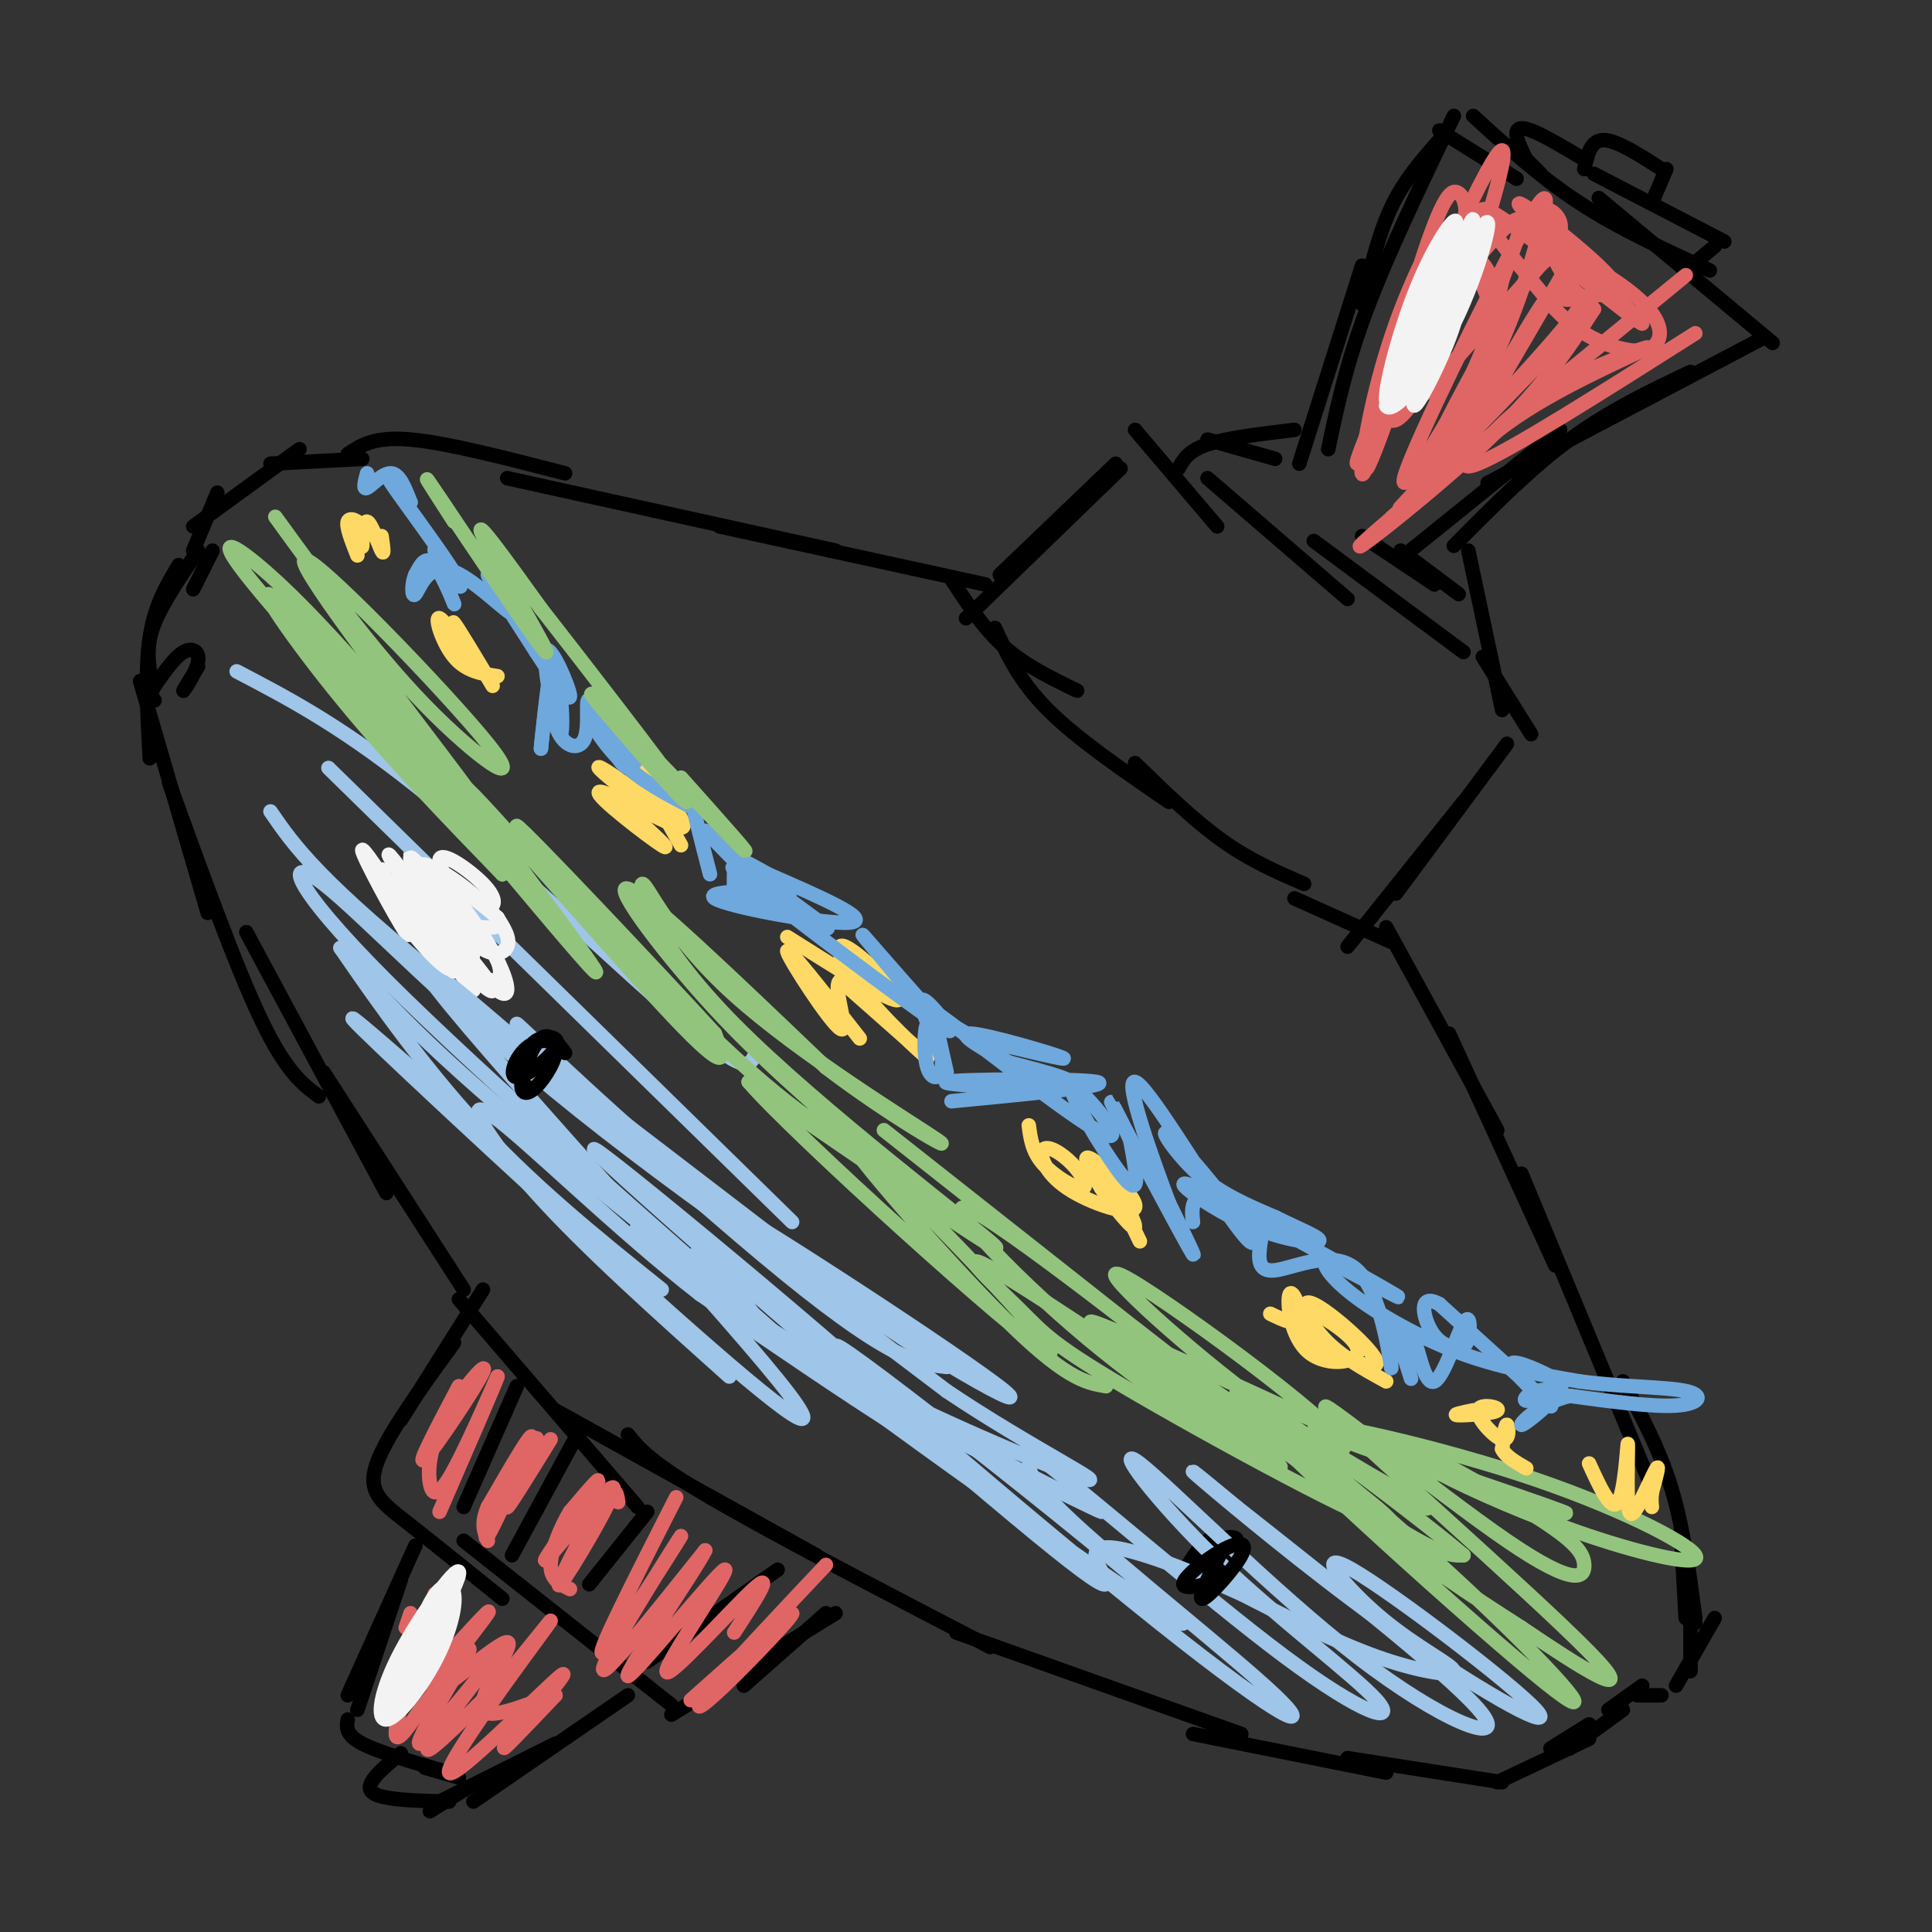 <svg viewBox='0 0 400 400' version='1.1' xmlns='http://www.w3.org/2000/svg' xmlns:xlink='http://www.w3.org/1999/xlink'><rect x="0" y="0" width="400" height="400" fill="#333333" stroke="none"/><g fill='none' stroke='#000000' stroke-width='3' stroke-linecap='round' stroke-linejoin='round'><path d='M41,114c-3.667,5.417 -7.333,10.833 -9,15c-1.667,4.167 -1.333,7.083 -1,10'/><path d='M37,117c-2.500,4.167 -5.000,8.333 -6,15c-1.000,6.667 -0.500,15.833 0,25'/><path d='M29,141c0.000,0.000 14.000,48.000 14,48'/><path d='M35,162c6.917,19.083 13.833,38.167 19,49c5.167,10.833 8.583,13.417 12,16'/><path d='M51,193c0.000,0.000 29.000,54.000 29,54'/><path d='M67,222c0.000,0.000 29.000,45.000 29,45'/><path d='M100,267c0.000,0.000 -17.000,27.000 -17,27'/><path d='M94,278c-6.978,9.578 -13.956,19.156 -16,25c-2.044,5.844 0.844,7.956 6,12c5.156,4.044 12.578,10.022 20,16'/><path d='M96,319c0.000,0.000 43.000,34.000 43,34'/><path d='M139,355c0.000,0.000 34.000,-21.000 34,-21'/><path d='M154,349c0.000,0.000 17.000,-15.000 17,-15'/><path d='M86,320c0.000,0.000 -14.000,31.000 -14,31'/><path d='M83,327c0.000,0.000 -9.000,27.000 -9,27'/><path d='M72,356c-0.250,1.583 -0.500,3.167 3,5c3.500,1.833 10.750,3.917 18,6'/><path d='M88,366c0.000,0.000 7.000,2.000 7,2'/><path d='M130,351c0.000,0.000 -32.000,22.000 -32,22'/><path d='M115,361c0.000,0.000 -24.000,12.000 -24,12'/><path d='M83,363c-3.833,3.167 -7.667,6.333 -6,8c1.667,1.667 8.833,1.833 16,2'/><path d='M89,375c0.000,0.000 8.000,-5.000 8,-5'/><path d='M95,269c0.000,0.000 37.000,43.000 37,43'/><path d='M115,292c0.000,0.000 54.000,30.000 54,30'/><path d='M130,297c2.250,2.833 4.500,5.667 17,13c12.500,7.333 35.250,19.167 58,31'/><path d='M198,338c0.000,0.000 59.000,21.000 59,21'/><path d='M247,359c0.000,0.000 40.000,8.000 40,8'/><path d='M279,364c0.000,0.000 32.000,5.000 32,5'/><path d='M310,369c0.000,0.000 19.000,-9.000 19,-9'/><path d='M325,362c0.000,0.000 11.000,-8.000 11,-8'/><path d='M333,354c0.000,0.000 7.000,-5.000 7,-5'/><path d='M339,351c0.000,0.000 5.000,0.000 5,0'/><path d='M347,349c0.000,0.000 8.000,-14.000 8,-14'/><path d='M350,346c0.000,0.000 0.000,-12.000 0,-12'/><path d='M351,336c0.000,0.000 -2.000,-13.000 -2,-13'/><path d='M287,192c0.000,0.000 23.000,42.000 23,42'/><path d='M300,214c0.000,0.000 22.000,48.000 22,48'/><path d='M315,243c0.000,0.000 27.000,65.000 27,65'/><path d='M336,286c3.750,6.917 7.500,13.833 10,22c2.500,8.167 3.750,17.583 5,27'/><path d='M348,317c0.000,0.000 1.000,18.000 1,18'/><path d='M40,122c0.000,0.000 4.000,-8.000 4,-8'/><path d='M40,114c0.000,0.000 5.000,-12.000 5,-12'/><path d='M40,109c0.000,0.000 22.000,-16.000 22,-16'/><path d='M56,96c0.000,0.000 19.000,-1.000 19,-1'/><path d='M72,94c2.750,-1.833 5.500,-3.667 13,-3c7.500,0.667 19.750,3.833 32,7'/><path d='M105,99c0.000,0.000 68.000,15.000 68,15'/><path d='M149,109c0.000,0.000 55.000,12.000 55,12'/><path d='M197,120c3.333,5.083 6.667,10.167 11,14c4.333,3.833 9.667,6.417 15,9'/><path d='M206,130c2.500,5.500 5.000,11.000 11,17c6.000,6.000 15.500,12.500 25,19'/><path d='M235,158c6.083,5.917 12.167,11.833 18,16c5.833,4.167 11.417,6.583 17,9'/><path d='M268,186c0.000,0.000 20.000,9.000 20,9'/><path d='M279,196c0.000,0.000 24.000,-30.000 24,-30'/><path d='M289,185c0.000,0.000 23.000,-31.000 23,-31'/><path d='M232,97c0.000,0.000 -32.000,31.000 -32,31'/><path d='M231,96c0.000,0.000 -24.000,23.000 -24,23'/><path d='M235,89c0.000,0.000 17.000,20.000 17,20'/><path d='M250,99c0.000,0.000 29.000,25.000 29,25'/><path d='M272,112c0.000,0.000 31.000,23.000 31,23'/><path d='M307,136c0.000,0.000 10.000,16.000 10,16'/><path d='M311,147c0.000,0.000 -7.000,-33.000 -7,-33'/><path d='M302,123c0.000,0.000 -12.000,-9.000 -12,-9'/><path d='M297,121c0.000,0.000 -15.000,-10.000 -15,-10'/><path d='M244,97c1.000,-1.833 2.000,-3.667 6,-5c4.000,-1.333 11.000,-2.167 18,-3'/><path d='M250,91c0.000,0.000 14.000,4.000 14,4'/><path d='M269,96c0.000,0.000 13.000,-41.000 13,-41'/><path d='M275,93c1.833,-8.750 3.667,-17.500 8,-29c4.333,-11.500 11.167,-25.750 18,-40'/><path d='M282,63c1.667,-7.167 3.333,-14.333 6,-20c2.667,-5.667 6.333,-9.833 10,-14'/><path d='M298,27c0.000,0.000 16.000,10.000 16,10'/><path d='M305,24c6.917,6.333 13.833,12.667 22,18c8.167,5.333 17.583,9.667 27,14'/><path d='M331,41c0.000,0.000 36.000,30.000 36,30'/><path d='M365,70c0.000,0.000 -57.000,30.000 -57,30'/><path d='M350,77c-8.417,4.000 -16.833,8.000 -25,14c-8.167,6.000 -16.083,14.000 -24,22'/><path d='M323,89c0.000,0.000 -31.000,25.000 -31,25'/><path d='M319,36c0.000,0.000 -3.000,-3.000 -3,-3'/><path d='M316,33c-0.933,-1.867 -1.867,-3.733 -2,-5c-0.133,-1.267 0.533,-1.933 3,-1c2.467,0.933 6.733,3.467 11,6'/><path d='M330,36c0.000,0.000 27.000,14.000 27,14'/><path d='M355,51c0.000,0.000 -6.000,5.000 -6,5'/><path d='M328,35c0.667,-3.000 1.333,-6.000 4,-6c2.667,0.000 7.333,3.000 12,6'/><path d='M345,35c0.000,0.000 -3.000,7.000 -3,7'/><path d='M112,216c-2.563,1.876 -5.126,3.751 -5,5c0.126,1.249 2.941,1.871 5,0c2.059,-1.871 3.362,-6.234 2,-6c-1.362,0.234 -5.389,5.067 -6,7c-0.611,1.933 2.195,0.967 5,0'/><path d='M113,222c1.578,-1.378 3.022,-4.822 2,-6c-1.022,-1.178 -4.511,-0.089 -8,1'/><path d='M41,138c-1.661,2.690 -3.321,5.381 -3,5c0.321,-0.381 2.625,-3.833 3,-6c0.375,-2.167 -1.179,-3.048 -3,-2c-1.821,1.048 -3.911,4.024 -6,7'/><path d='M32,142c-1.000,1.667 -0.500,2.333 0,3'/><path d='M252,322c-0.016,-2.279 -0.032,-4.557 -2,-3c-1.968,1.557 -5.886,6.950 -4,7c1.886,0.050 9.578,-5.244 10,-7c0.422,-1.756 -6.425,0.027 -8,2c-1.575,1.973 2.121,4.135 4,4c1.879,-0.135 1.939,-2.568 2,-5'/><path d='M254,320c-0.333,-0.167 -2.167,1.917 -4,4'/><path d='M329,357c0.000,0.000 -8.000,5.000 -8,5'/><path d='M134,313c0.000,0.000 -12.000,15.000 -12,15'/><path d='M161,325c0.000,0.000 -27.000,19.000 -27,19'/><path d='M119,298c0.000,0.000 -13.000,24.000 -13,24'/><path d='M107,287c0.000,0.000 -11.000,25.000 -11,25'/></g>
<g fill='none' stroke='#e06666' stroke-width='3' stroke-linecap='round' stroke-linejoin='round'><path d='M351,69c-19.266,12.219 -38.533,24.437 -45,27c-6.467,2.563 -0.136,-4.530 10,-11c10.136,-6.470 24.075,-12.319 25,-13c0.925,-0.681 -11.164,3.805 -19,8c-7.836,4.195 -11.418,8.097 -15,12'/><path d='M307,92c-9.978,8.027 -27.422,22.096 -14,11c13.422,-11.096 57.711,-47.356 56,-46c-1.711,1.356 -49.422,40.326 -63,52c-13.578,11.674 6.978,-3.950 20,-16c13.022,-12.050 18.511,-20.525 24,-29'/><path d='M330,64c-7.255,6.824 -37.393,38.385 -40,41c-2.607,2.615 22.318,-23.716 32,-35c9.682,-11.284 4.121,-7.519 2,-8c-2.121,-0.481 -0.802,-5.206 -6,3c-5.198,8.206 -16.914,29.345 -17,30c-0.086,0.655 11.457,-19.172 23,-39'/><path d='M324,56c3.755,-6.522 1.644,-3.326 0,-3c-1.644,0.326 -2.819,-2.218 -9,7c-6.181,9.218 -17.367,30.197 -19,35c-1.633,4.803 6.289,-6.569 12,-18c5.711,-11.431 9.213,-22.922 11,-30c1.787,-7.078 1.861,-9.742 -5,3c-6.861,12.742 -20.655,40.892 -23,48c-2.345,7.108 6.759,-6.826 12,-17c5.241,-10.174 6.621,-16.587 8,-23'/><path d='M311,58c2.791,-7.511 5.769,-14.788 2,-12c-3.769,2.788 -14.285,15.640 -20,25c-5.715,9.360 -6.628,15.229 -5,16c1.628,0.771 5.797,-3.556 12,-19c6.203,-15.444 14.439,-42.004 10,-36c-4.439,6.004 -21.554,44.573 -27,58c-5.446,13.427 0.777,1.714 7,-10'/><path d='M290,80c3.738,-7.155 9.584,-20.041 12,-28c2.416,-7.959 1.401,-10.991 0,-12c-1.401,-1.009 -3.187,0.005 -8,15c-4.813,14.995 -12.654,43.971 -11,42c1.654,-1.971 12.804,-34.889 15,-45c2.196,-10.111 -4.563,2.586 -9,15c-4.437,12.414 -6.554,24.547 -7,29c-0.446,4.453 0.777,1.227 2,-2'/><path d='M284,94c5.612,-13.141 18.641,-44.993 21,-49c2.359,-4.007 -5.952,19.831 -9,30c-3.048,10.169 -0.834,6.670 4,1c4.834,-5.670 12.287,-13.511 17,-19c4.713,-5.489 6.686,-8.626 6,-11c-0.686,-2.374 -4.031,-3.985 -4,-1c0.031,2.985 3.437,10.567 6,14c2.563,3.433 4.281,2.716 6,2'/><path d='M331,61c2.736,0.471 6.576,0.648 1,-5c-5.576,-5.648 -20.567,-17.122 -17,-13c3.567,4.122 25.691,23.841 25,24c-0.691,0.159 -24.197,-19.240 -31,-23c-6.803,-3.760 3.099,8.120 13,20'/><path d='M322,64c4.486,4.853 9.202,6.987 13,8c3.798,1.013 6.678,0.905 8,-1c1.322,-1.905 1.085,-5.607 -6,-11c-7.085,-5.393 -21.019,-12.478 -27,-15c-5.981,-2.522 -4.009,-0.480 -4,1c0.009,1.480 -1.945,2.399 -1,7c0.945,4.601 4.789,12.883 6,14c1.211,1.117 -0.213,-4.930 -2,-9c-1.787,-4.070 -3.939,-6.163 -7,-5c-3.061,1.163 -7.030,5.581 -11,10'/></g>
<g fill='none' stroke='#f3f3f3' stroke-width='3' stroke-linecap='round' stroke-linejoin='round'><path d='M302,48c0.000,0.000 -13.000,26.000 -13,26'/><path d='M289,74c0.992,-2.032 9.971,-20.111 12,-26c2.029,-5.889 -2.893,0.411 -7,10c-4.107,9.589 -7.400,22.467 -7,25c0.400,2.533 4.492,-5.280 7,-13c2.508,-7.720 3.431,-15.349 2,-13c-1.431,2.349 -5.215,14.674 -9,27'/><path d='M287,84c1.160,2.145 8.559,-5.991 14,-17c5.441,-11.009 8.922,-24.889 6,-20c-2.922,4.889 -12.248,28.547 -14,35c-1.752,6.453 4.071,-4.299 7,-12c2.929,-7.701 2.965,-12.350 3,-17'/><path d='M303,53c1.459,-5.730 3.608,-11.557 0,-4c-3.608,7.557 -12.971,28.496 -13,30c-0.029,1.504 9.278,-16.427 11,-21c1.722,-4.573 -4.139,4.214 -10,13'/><path d='M79,180c3.444,7.867 6.889,15.733 5,13c-1.889,-2.733 -9.111,-16.067 -9,-17c0.111,-0.933 7.556,10.533 15,22'/><path d='M90,198c-0.001,0.415 -7.503,-9.549 -6,-9c1.503,0.549 12.011,11.611 16,15c3.989,3.389 1.459,-0.895 -3,-6c-4.459,-5.105 -10.845,-11.030 -11,-10c-0.155,1.030 5.923,9.015 12,17'/><path d='M98,205c-2.429,-4.050 -14.501,-22.674 -17,-27c-2.499,-4.326 4.573,5.648 9,11c4.427,5.352 6.207,6.084 4,2c-2.207,-4.084 -8.402,-12.984 -9,-14c-0.598,-1.016 4.401,5.853 8,9c3.599,3.147 5.800,2.574 8,2'/><path d='M101,188c1.667,-0.310 1.833,-2.083 -1,-5c-2.833,-2.917 -8.667,-6.976 -9,-5c-0.333,1.976 4.833,9.988 10,18'/></g>
<g fill='none' stroke='#9fc5e8' stroke-width='3' stroke-linecap='round' stroke-linejoin='round'><path d='M49,139c11.311,5.911 22.622,11.822 40,26c17.378,14.178 40.822,36.622 53,47c12.178,10.378 13.089,8.689 14,7'/><path d='M68,159c0.000,0.000 96.000,94.000 96,94'/><path d='M56,168c4.916,7.162 9.831,14.323 38,37c28.169,22.677 79.590,60.869 86,67c6.410,6.131 -32.191,-19.799 -60,-42c-27.809,-22.201 -44.825,-40.672 -53,-47c-8.175,-6.328 -7.509,-0.511 13,20c20.509,20.511 60.860,55.718 76,69c15.140,13.282 5.070,4.641 -5,-4'/><path d='M151,268c-12.576,-9.955 -41.515,-32.844 -59,-49c-17.485,-16.156 -23.515,-25.581 -21,-22c2.515,3.581 13.576,20.166 26,34c12.424,13.834 26.212,24.917 40,36'/><path d='M101,235c-16.959,-14.903 -33.917,-29.805 -26,-22c7.917,7.805 40.710,38.318 64,59c23.290,20.682 37.078,31.533 19,10c-18.078,-21.533 -68.021,-75.451 -70,-81c-1.979,-5.549 44.006,37.272 70,59c25.994,21.728 31.997,22.364 38,23'/><path d='M196,283c-1.136,-0.803 -22.977,-14.311 -45,-32c-22.023,-17.689 -44.230,-39.560 -44,-39c0.230,0.560 22.897,23.552 50,44c27.103,20.448 58.643,38.351 51,32c-7.643,-6.351 -54.469,-36.958 -63,-41c-8.531,-4.042 21.235,18.479 51,41'/><path d='M196,288c17.372,11.691 35.303,20.419 28,18c-7.303,-2.419 -39.838,-15.985 -60,-28c-20.162,-12.015 -27.950,-22.478 -31,-24c-3.050,-1.522 -1.361,5.899 23,21c24.361,15.101 71.396,37.883 72,38c0.604,0.117 -45.222,-22.430 -67,-36c-21.778,-13.570 -19.508,-18.163 -16,-17c3.508,1.163 8.254,8.081 13,15'/><path d='M158,275c26.948,20.420 87.817,63.969 87,61c-0.817,-2.969 -63.321,-52.456 -71,-57c-7.679,-4.544 39.468,35.854 66,57c26.532,21.146 32.451,23.039 24,15c-8.451,-8.039 -31.272,-26.011 -42,-36c-10.728,-9.989 -9.364,-11.994 -8,-14'/><path d='M214,301c8.962,6.457 35.366,29.599 52,42c16.634,12.401 23.499,14.062 19,9c-4.499,-5.062 -20.363,-16.848 -33,-29c-12.637,-12.152 -22.047,-24.670 -16,-20c6.047,4.670 27.551,26.526 45,40c17.449,13.474 30.843,18.564 26,12c-4.843,-6.564 -27.921,-24.782 -51,-43'/><path d='M256,312c-10.633,-8.851 -11.717,-9.478 -4,-3c7.717,6.478 24.235,20.060 40,31c15.765,10.940 30.777,19.238 26,14c-4.777,-5.238 -29.344,-24.011 -38,-29c-8.656,-4.989 -1.403,3.807 6,10c7.403,6.193 14.955,9.783 15,11c0.045,1.217 -7.416,0.062 -16,-3c-8.584,-3.062 -18.292,-8.031 -28,-13'/><path d='M257,330c-8.063,-3.627 -14.220,-6.193 -20,-8c-5.780,-1.807 -11.184,-2.854 -10,1c1.184,3.854 8.957,12.610 -17,-9c-25.957,-21.610 -85.642,-73.587 -87,-76c-1.358,-2.413 55.612,44.739 69,58c13.388,13.261 -16.806,-7.370 -47,-28'/><path d='M145,268c-17.060,-13.202 -36.208,-32.208 -43,-37c-6.792,-4.792 -1.226,4.631 9,16c10.226,11.369 25.113,24.685 40,38'/></g>
<g fill='none' stroke='#f3f3f3' stroke-width='3' stroke-linecap='round' stroke-linejoin='round'><path d='M93,196c0.299,2.854 0.597,5.708 1,5c0.403,-0.708 0.910,-4.980 -3,-10c-3.910,-5.020 -12.238,-10.790 -12,-8c0.238,2.790 9.043,14.140 13,17c3.957,2.860 3.065,-2.768 -1,-8c-4.065,-5.232 -11.304,-10.066 -12,-9c-0.696,1.066 5.152,8.033 11,15'/><path d='M90,198c2.818,2.922 4.364,2.728 6,2c1.636,-0.728 3.363,-1.989 0,-8c-3.363,-6.011 -11.817,-16.772 -11,-14c0.817,2.772 10.904,19.076 16,25c5.096,5.924 5.200,1.469 1,-6c-4.200,-7.469 -12.703,-17.950 -14,-18c-1.297,-0.050 4.612,10.333 9,15c4.388,4.667 7.254,3.619 8,2c0.746,-1.619 -0.627,-3.810 -2,-6'/><path d='M103,190c-4.000,-3.693 -12.999,-9.924 -15,-10c-2.001,-0.076 2.995,6.004 6,9c3.005,2.996 4.018,2.907 6,3c1.982,0.093 4.931,0.367 2,-3c-2.931,-3.367 -11.744,-10.375 -15,-10c-3.256,0.375 -0.955,8.131 3,14c3.955,5.869 9.565,9.849 12,10c2.435,0.151 1.696,-3.528 0,-6c-1.696,-2.472 -4.348,-3.736 -7,-5'/></g>
<g fill='none' stroke='#000000' stroke-width='3' stroke-linecap='round' stroke-linejoin='round'><path d='M117,218c-1.612,-2.196 -3.225,-4.392 -5,-3c-1.775,1.392 -3.714,6.373 -4,9c-0.286,2.627 1.080,2.901 3,1c1.920,-1.901 4.394,-5.976 4,-8c-0.394,-2.024 -3.655,-1.995 -6,0c-2.345,1.995 -3.773,5.957 -2,6c1.773,0.043 6.747,-3.835 8,-6c1.253,-2.165 -1.213,-2.619 -3,-2c-1.787,0.619 -2.893,2.309 -4,4'/><path d='M108,219c-0.667,0.667 -0.333,0.333 0,0'/><path d='M253,321c-2.638,5.158 -5.275,10.315 -4,10c1.275,-0.315 6.463,-6.104 8,-9c1.537,-2.896 -0.578,-2.900 -4,-1c-3.422,1.900 -8.152,5.704 -8,7c0.152,1.296 5.186,0.085 7,-1c1.814,-1.085 0.407,-2.042 -1,-3'/><path d='M251,324c-0.167,0.333 -0.083,2.667 0,5'/></g>
<g fill='none' stroke='#93c47d' stroke-width='3' stroke-linecap='round' stroke-linejoin='round'><path d='M57,107c10.204,14.046 20.408,28.093 31,39c10.592,10.907 21.571,18.676 13,8c-8.571,-10.676 -36.692,-39.797 -38,-38c-1.308,1.797 24.198,34.514 32,45c7.802,10.486 -2.099,-1.257 -12,-13'/><path d='M83,148c-6.147,-6.975 -15.516,-17.913 -24,-26c-8.484,-8.087 -16.083,-13.322 -8,-3c8.083,10.322 31.848,36.202 43,48c11.152,11.798 9.690,9.513 -1,-3c-10.690,-12.513 -30.609,-35.253 -36,-40c-5.391,-4.747 3.745,8.501 14,21c10.255,12.499 21.627,24.250 33,36'/><path d='M104,181c-4.980,-7.073 -33.929,-42.756 -29,-37c4.929,5.756 43.738,52.951 48,57c4.262,4.049 -26.023,-35.049 -27,-38c-0.977,-2.951 27.352,30.244 41,45c13.648,14.756 12.614,11.073 12,9c-0.614,-2.073 -0.807,-2.537 -1,-3'/><path d='M148,214c-11.491,-12.561 -39.718,-42.462 -41,-43c-1.282,-0.538 24.380,28.287 42,45c17.620,16.713 27.197,21.315 26,19c-1.197,-2.315 -13.168,-11.546 -25,-24c-11.832,-12.454 -23.523,-28.130 -20,-27c3.523,1.130 22.262,19.065 41,37'/><path d='M171,221c13.783,10.502 27.741,18.258 23,15c-4.741,-3.258 -28.179,-17.531 -42,-30c-13.821,-12.469 -18.024,-23.136 -19,-23c-0.976,0.136 1.276,11.075 19,29c17.724,17.925 50.921,42.836 54,46c3.079,3.164 -23.961,-15.418 -51,-34'/><path d='M155,224c8.907,10.463 56.676,53.619 62,56c5.324,2.381 -31.797,-36.013 -39,-42c-7.203,-5.987 15.514,20.432 29,34c13.486,13.568 17.743,14.284 22,15'/><path d='M183,234c33.601,26.512 67.203,53.024 66,52c-1.203,-1.024 -37.209,-29.584 -47,-35c-9.791,-5.416 6.633,12.311 23,26c16.367,13.689 32.676,23.340 38,26c5.324,2.660 -0.338,-1.670 -6,-6'/><path d='M257,297c-12.672,-8.985 -41.351,-28.447 -51,-34c-9.649,-5.553 -0.268,2.803 5,8c5.268,5.197 6.423,7.235 25,18c18.577,10.765 54.577,30.257 52,26c-2.577,-4.257 -43.732,-32.261 -49,-35c-5.268,-2.739 25.352,19.789 42,31c16.648,11.211 19.324,11.106 22,11'/><path d='M303,322c-10.875,-9.246 -49.062,-37.862 -47,-33c2.062,4.862 44.373,43.203 61,57c16.627,13.797 7.570,3.049 -7,-11c-14.570,-14.049 -34.653,-31.398 -40,-35c-5.347,-3.602 4.044,6.542 14,15c9.956,8.458 20.478,15.229 31,22'/><path d='M315,337c11.773,7.981 25.705,16.933 14,5c-11.705,-11.933 -49.048,-44.753 -54,-50c-4.952,-5.247 22.488,17.077 37,27c14.512,9.923 16.096,7.443 16,5c-0.096,-2.443 -1.872,-4.850 -10,-10c-8.128,-5.150 -22.608,-13.043 -27,-15c-4.392,-1.957 1.304,2.021 7,6'/><path d='M298,305c6.412,3.415 18.943,8.954 31,13c12.057,4.046 23.640,6.601 22,4c-1.640,-2.601 -16.501,-10.357 -37,-17c-20.499,-6.643 -46.634,-12.173 -41,-9c5.634,3.173 43.038,15.049 50,17c6.962,1.951 -16.519,-6.025 -40,-14'/><path d='M283,299c-23.026,-10.044 -60.593,-28.153 -57,-25c3.593,3.153 48.344,27.567 52,26c3.656,-1.567 -33.785,-29.114 -44,-35c-10.215,-5.886 6.796,9.890 21,21c14.204,11.110 25.602,17.555 37,24'/><path d='M292,310c6.167,4.000 3.083,2.000 0,0'/></g>
<g fill='none' stroke='#e06666' stroke-width='3' stroke-linecap='round' stroke-linejoin='round'><path d='M84,337c0.000,0.000 1.000,-3.000 1,-3'/><path d='M90,330c-3.750,12.000 -7.500,24.000 -8,28c-0.500,4.000 2.250,0.000 5,-4'/><path d='M87,354c3.997,-4.909 11.488,-15.183 10,-12c-1.488,3.183 -11.956,19.822 -10,19c1.956,-0.822 16.334,-19.106 17,-20c0.666,-0.894 -12.381,15.602 -15,20c-2.619,4.398 5.191,-3.301 13,-11'/><path d='M102,350c6.145,-6.860 15.009,-18.509 11,-13c-4.009,5.509 -20.889,28.178 -20,30c0.889,1.822 19.547,-17.202 23,-20c3.453,-2.798 -8.299,10.629 -11,14c-2.701,3.371 3.650,-3.315 10,-10'/><path d='M115,351c-2.456,0.226 -13.597,5.790 -15,3c-1.403,-2.790 6.933,-13.933 5,-14c-1.933,-0.067 -14.136,10.944 -15,10c-0.864,-0.944 9.610,-13.841 11,-16c1.390,-2.159 -6.305,6.421 -14,15'/><path d='M87,349c-2.000,2.167 0.000,0.083 2,-2'/><path d='M95,287c-4.532,8.583 -9.063,17.166 -7,15c2.063,-2.166 10.721,-15.080 12,-18c1.279,-2.920 -4.822,4.156 -8,10c-3.178,5.844 -3.432,10.458 -3,13c0.432,2.542 1.552,3.012 4,-1c2.448,-4.012 6.224,-12.506 10,-21'/><path d='M103,285c-0.333,1.167 -6.167,14.583 -12,28'/><path d='M114,298c-4.571,7.417 -9.143,14.834 -9,14c0.143,-0.834 5.000,-9.920 6,-13c1.000,-3.080 -1.856,-0.156 -5,6c-3.144,6.156 -6.577,15.542 -5,13c1.577,-2.542 8.165,-17.012 9,-20c0.835,-2.988 -4.082,5.506 -9,14'/><path d='M101,312c-1.500,3.500 -0.750,5.250 0,7'/><path d='M128,311c-0.314,-2.152 -0.627,-4.304 -4,1c-3.373,5.304 -9.804,18.065 -8,16c1.804,-2.065 11.844,-18.956 11,-20c-0.844,-1.044 -12.574,13.757 -14,15c-1.426,1.243 7.450,-11.074 10,-15c2.550,-3.926 -1.225,0.537 -5,5'/><path d='M118,313c-1.844,3.000 -3.956,8.000 -4,11c-0.044,3.000 1.978,4.000 4,5'/><path d='M140,310c-8.750,17.185 -17.500,34.369 -15,32c2.500,-2.369 16.250,-24.292 16,-24c-0.250,0.292 -14.500,22.798 -16,27c-1.500,4.202 9.750,-9.899 21,-24'/><path d='M146,321c-1.864,3.932 -17.024,25.764 -16,26c1.024,0.236 18.233,-21.122 20,-22c1.767,-0.878 -11.909,18.725 -12,21c-0.091,2.275 13.403,-12.779 18,-17c4.597,-4.221 0.299,2.389 -4,9'/><path d='M171,324c-9.940,10.548 -19.881,21.095 -24,26c-4.119,4.905 -2.417,4.167 3,-1c5.417,-5.167 14.548,-14.762 14,-15c-0.548,-0.238 -10.774,8.881 -21,18'/></g>
<g fill='none' stroke='#f3f3f3' stroke-width='3' stroke-linecap='round' stroke-linejoin='round'><path d='M91,334c1.620,-4.391 3.241,-8.781 0,-3c-3.241,5.781 -11.343,21.735 -10,20c1.343,-1.735 12.131,-21.159 13,-24c0.869,-2.841 -8.180,10.903 -12,18c-3.820,7.097 -2.410,7.549 -1,8'/><path d='M81,353c3.658,-5.585 13.303,-23.546 14,-27c0.697,-3.454 -7.553,7.599 -12,16c-4.447,8.401 -5.089,14.149 -3,14c2.089,-0.149 6.911,-6.195 10,-12c3.089,-5.805 4.447,-11.371 4,-14c-0.447,-2.629 -2.699,-2.323 -5,2c-2.301,4.323 -4.650,12.661 -7,21'/><path d='M82,353c1.356,-1.489 8.244,-15.711 9,-18c0.756,-2.289 -4.622,7.356 -10,17'/></g>
<g fill='none' stroke='#ffd966' stroke-width='3' stroke-linecap='round' stroke-linejoin='round'><path d='M102,142c-3.583,-6.000 -7.167,-12.000 -8,-13c-0.833,-1.000 1.083,3.000 3,7'/><path d='M97,136c-0.964,-1.155 -4.875,-7.542 -6,-8c-1.125,-0.458 0.536,5.012 3,8c2.464,2.988 5.732,3.494 9,4'/><path d='M79,111c0.310,2.119 0.619,4.238 0,3c-0.619,-1.238 -2.167,-5.833 -3,-6c-0.833,-0.167 -0.952,4.095 -1,5c-0.048,0.905 -0.024,-1.548 0,-4'/><path d='M75,109c-0.756,-1.156 -2.644,-2.044 -3,-1c-0.356,1.044 0.822,4.022 2,7'/><path d='M129,167c5.393,4.887 10.786,9.774 8,8c-2.786,-1.774 -13.750,-10.208 -13,-11c0.750,-0.792 13.214,6.060 16,7c2.786,0.940 -4.107,-4.030 -11,-9'/><path d='M129,162c-3.522,-2.576 -6.828,-4.516 -4,-2c2.828,2.516 11.789,9.489 15,11c3.211,1.511 0.672,-2.439 -2,-6c-2.672,-3.561 -5.478,-6.732 -5,-5c0.478,1.732 4.239,8.366 8,15'/><path d='M163,194c10.994,6.952 21.987,13.904 23,13c1.013,-0.904 -7.955,-9.665 -11,-11c-3.045,-1.335 -0.166,4.756 5,11c5.166,6.244 12.619,12.641 12,12c-0.619,-0.641 -9.309,-8.321 -18,-16'/><path d='M174,203c-1.952,0.952 2.167,11.333 0,10c-2.167,-1.333 -10.619,-14.381 -11,-16c-0.381,-1.619 7.310,8.190 15,18'/><path d='M213,233c0.351,2.701 0.703,5.402 3,8c2.297,2.598 6.541,5.093 8,5c1.459,-0.093 0.135,-2.774 -2,-5c-2.135,-2.226 -5.080,-3.997 -6,-3c-0.920,0.997 0.186,4.762 5,8c4.814,3.238 13.334,5.949 14,4c0.666,-1.949 -6.524,-8.557 -9,-10c-2.476,-1.443 -0.238,2.278 2,6'/><path d='M228,246c2.262,3.488 6.917,9.208 7,8c0.083,-1.208 -4.405,-9.345 -5,-10c-0.595,-0.655 2.702,6.173 6,13'/><path d='M263,272c2.773,1.338 5.545,2.677 6,1c0.455,-1.677 -1.409,-6.369 -2,-5c-0.591,1.369 0.089,8.800 4,12c3.911,3.200 11.053,2.169 10,-1c-1.053,-3.169 -10.301,-8.477 -13,-9c-2.699,-0.523 1.150,3.738 5,8'/><path d='M273,278c4.270,2.954 12.443,6.338 12,4c-0.443,-2.338 -9.504,-10.399 -13,-12c-3.496,-1.601 -1.427,3.257 2,7c3.427,3.743 8.214,6.372 13,9'/><path d='M305,292c-2.333,0.479 -4.667,0.957 -3,1c1.667,0.043 7.333,-0.350 8,-1c0.667,-0.650 -3.667,-1.556 -4,0c-0.333,1.556 3.333,5.573 5,6c1.667,0.427 1.333,-2.735 1,-3c-0.333,-0.265 -0.667,2.368 -1,5'/><path d='M311,300c0.667,1.500 2.833,2.750 5,4'/><path d='M329,303c2.302,5.038 4.604,10.077 6,8c1.396,-2.077 1.885,-11.269 2,-12c0.115,-0.731 -0.144,7.000 0,11c0.144,4.000 0.693,4.269 2,2c1.307,-2.269 3.374,-7.077 4,-8c0.626,-0.923 -0.187,2.038 -1,5'/><path d='M342,309c-0.167,1.333 -0.083,2.167 0,3'/></g>
<g fill='none' stroke='#6fa8dc' stroke-width='3' stroke-linecap='round' stroke-linejoin='round'><path d='M76,98c-0.467,1.733 -0.933,3.467 0,3c0.933,-0.467 3.267,-3.133 5,-3c1.733,0.133 2.867,3.067 4,6'/><path d='M85,104c-0.976,-0.919 -5.416,-6.217 -4,-4c1.416,2.217 8.690,11.949 12,17c3.310,5.051 2.658,5.420 1,3c-1.658,-2.420 -4.321,-7.628 -4,-6c0.321,1.628 3.625,10.092 4,11c0.375,0.908 -2.179,-5.741 -4,-8c-1.821,-2.259 -2.911,-0.130 -4,2'/><path d='M86,119c-0.803,1.713 -0.809,4.995 0,4c0.809,-0.995 2.433,-6.267 7,-5c4.567,1.267 12.076,9.072 13,9c0.924,-0.072 -4.736,-8.021 -5,-8c-0.264,0.021 4.868,8.010 10,16'/><path d='M111,135c3.486,5.415 7.202,10.954 7,9c-0.202,-1.954 -4.322,-11.400 -5,-9c-0.678,2.400 2.087,16.646 3,17c0.913,0.354 -0.025,-13.185 -1,-15c-0.975,-1.815 -1.988,8.092 -3,18'/><path d='M112,155c0.027,-1.410 1.596,-13.934 2,-16c0.404,-2.066 -0.356,6.325 1,11c1.356,4.675 4.827,5.635 6,3c1.173,-2.635 0.046,-8.863 1,-8c0.954,0.863 3.987,8.818 6,12c2.013,3.182 3.007,1.591 4,0'/><path d='M132,157c-1.607,-2.238 -7.625,-7.833 -9,-8c-1.375,-0.167 1.893,5.095 6,9c4.107,3.905 9.054,6.452 14,9'/><path d='M143,167c2.000,-0.022 0.000,-4.578 0,-3c0.000,1.578 2.000,9.289 4,17'/><path d='M146,172c7.464,7.631 14.929,15.262 16,16c1.071,0.738 -4.250,-5.417 -7,-8c-2.750,-2.583 -2.929,-1.595 -3,0c-0.071,1.595 -0.036,3.798 0,6'/><path d='M152,186c3.901,0.753 13.654,-0.365 11,-1c-2.654,-0.635 -17.715,-0.786 -15,1c2.715,1.786 23.204,5.510 28,5c4.796,-0.510 -6.102,-5.255 -17,-10'/><path d='M159,181c-4.979,-2.824 -8.928,-4.884 -4,-1c4.928,3.884 18.733,13.711 16,12c-2.733,-1.711 -22.005,-14.961 -19,-12c3.005,2.961 28.287,22.132 38,29c9.713,6.868 3.856,1.434 -2,-4'/><path d='M188,205c-3.480,-4.418 -11.181,-13.463 -9,-11c2.181,2.463 14.244,16.433 17,19c2.756,2.567 -3.797,-6.271 -5,-6c-1.203,0.271 2.942,9.649 4,12c1.058,2.351 -0.971,-2.324 -3,-7'/><path d='M192,212c-0.668,0.799 -0.839,6.297 0,9c0.839,2.703 2.687,2.612 3,0c0.313,-2.612 -0.911,-7.746 -1,-8c-0.089,-0.254 0.955,4.373 2,9'/><path d='M197,228c16.964,-1.631 33.929,-3.262 30,-4c-3.929,-0.738 -28.750,-0.583 -31,0c-2.250,0.583 18.071,1.595 24,1c5.929,-0.595 -2.536,-2.798 -11,-5'/><path d='M209,220c-4.857,-2.476 -11.500,-6.167 -8,-6c3.500,0.167 17.143,4.190 19,5c1.857,0.810 -8.071,-1.595 -18,-4'/><path d='M202,215c-6.013,-2.935 -12.045,-8.272 -5,-3c7.045,5.272 27.167,21.153 32,23c4.833,1.847 -5.622,-10.340 -7,-10c-1.378,0.340 6.321,13.207 10,18c3.679,4.793 3.337,1.512 3,-1c-0.337,-2.512 -0.668,-4.256 -1,-6'/><path d='M234,236c-1.774,-4.060 -5.708,-11.208 -3,-6c2.708,5.208 12.060,22.774 15,28c2.940,5.226 -0.530,-1.887 -4,-9'/><path d='M242,249c-3.240,-8.575 -9.340,-25.514 -7,-25c2.340,0.514 13.122,18.480 19,27c5.878,8.520 6.854,7.593 3,2c-3.854,-5.593 -12.538,-15.852 -15,-18c-2.462,-2.148 1.296,3.815 6,8c4.704,4.185 10.352,6.593 16,9'/><path d='M264,252c5.162,2.559 10.065,4.456 9,5c-1.065,0.544 -8.100,-0.267 -16,-4c-7.900,-3.733 -16.665,-10.390 -9,-7c7.665,3.390 31.762,16.826 39,21c7.238,4.174 -2.381,-0.913 -12,-6'/><path d='M275,261c-1.738,0.012 -0.083,3.042 5,7c5.083,3.958 13.595,8.845 22,12c8.405,3.155 16.702,4.577 25,6'/><path d='M327,286c8.702,1.179 17.958,1.125 22,2c4.042,0.875 2.869,2.679 -2,3c-4.869,0.321 -13.435,-0.839 -22,-2'/><path d='M325,289c-6.131,1.393 -10.458,5.875 -10,6c0.458,0.125 5.702,-4.107 7,-6c1.298,-1.893 -1.351,-1.446 -4,-1'/><path d='M318,288c-1.403,0.394 -2.910,1.877 -2,2c0.910,0.123 4.238,-1.116 6,-2c1.762,-0.884 1.957,-1.412 -1,-3c-2.957,-1.588 -9.065,-4.235 -8,-2c1.065,2.235 9.304,9.353 8,8c-1.304,-1.353 -12.152,-11.176 -23,-21'/><path d='M298,270c-4.267,-2.362 -3.436,2.233 -2,5c1.436,2.767 3.475,3.704 5,4c1.525,0.296 2.536,-0.051 3,-2c0.464,-1.949 0.382,-5.502 -1,-3c-1.382,2.502 -4.064,11.058 -6,12c-1.936,0.942 -3.124,-5.731 -4,-8c-0.876,-2.269 -1.438,-0.135 -2,2'/><path d='M291,280c0.172,2.267 1.600,6.935 1,5c-0.600,-1.935 -3.230,-10.474 -4,-10c-0.770,0.474 0.319,9.962 0,8c-0.319,-1.962 -2.048,-15.374 -7,-20c-4.952,-4.626 -13.129,-0.464 -17,0c-3.871,0.464 -3.435,-2.768 -3,-6'/><path d='M261,257c-1.417,-2.905 -3.458,-7.167 -6,-9c-2.542,-1.833 -5.583,-1.238 -7,0c-1.417,1.238 -1.208,3.119 -1,5'/></g>
<g fill='none' stroke='#93c47d' stroke-width='3' stroke-linecap='round' stroke-linejoin='round'><path d='M94,108c-4.214,-6.536 -8.429,-13.071 -3,-5c5.429,8.071 20.500,30.750 22,32c1.500,1.250 -10.571,-18.929 -13,-24c-2.429,-5.071 4.786,4.964 12,15'/><path d='M112,126c8.804,11.268 24.815,31.939 29,38c4.185,6.061 -3.456,-2.489 -10,-10c-6.544,-7.511 -11.993,-13.984 -6,-8c5.993,5.984 23.426,24.424 28,29c4.574,4.576 -3.713,-4.712 -12,-14'/></g>
</svg>